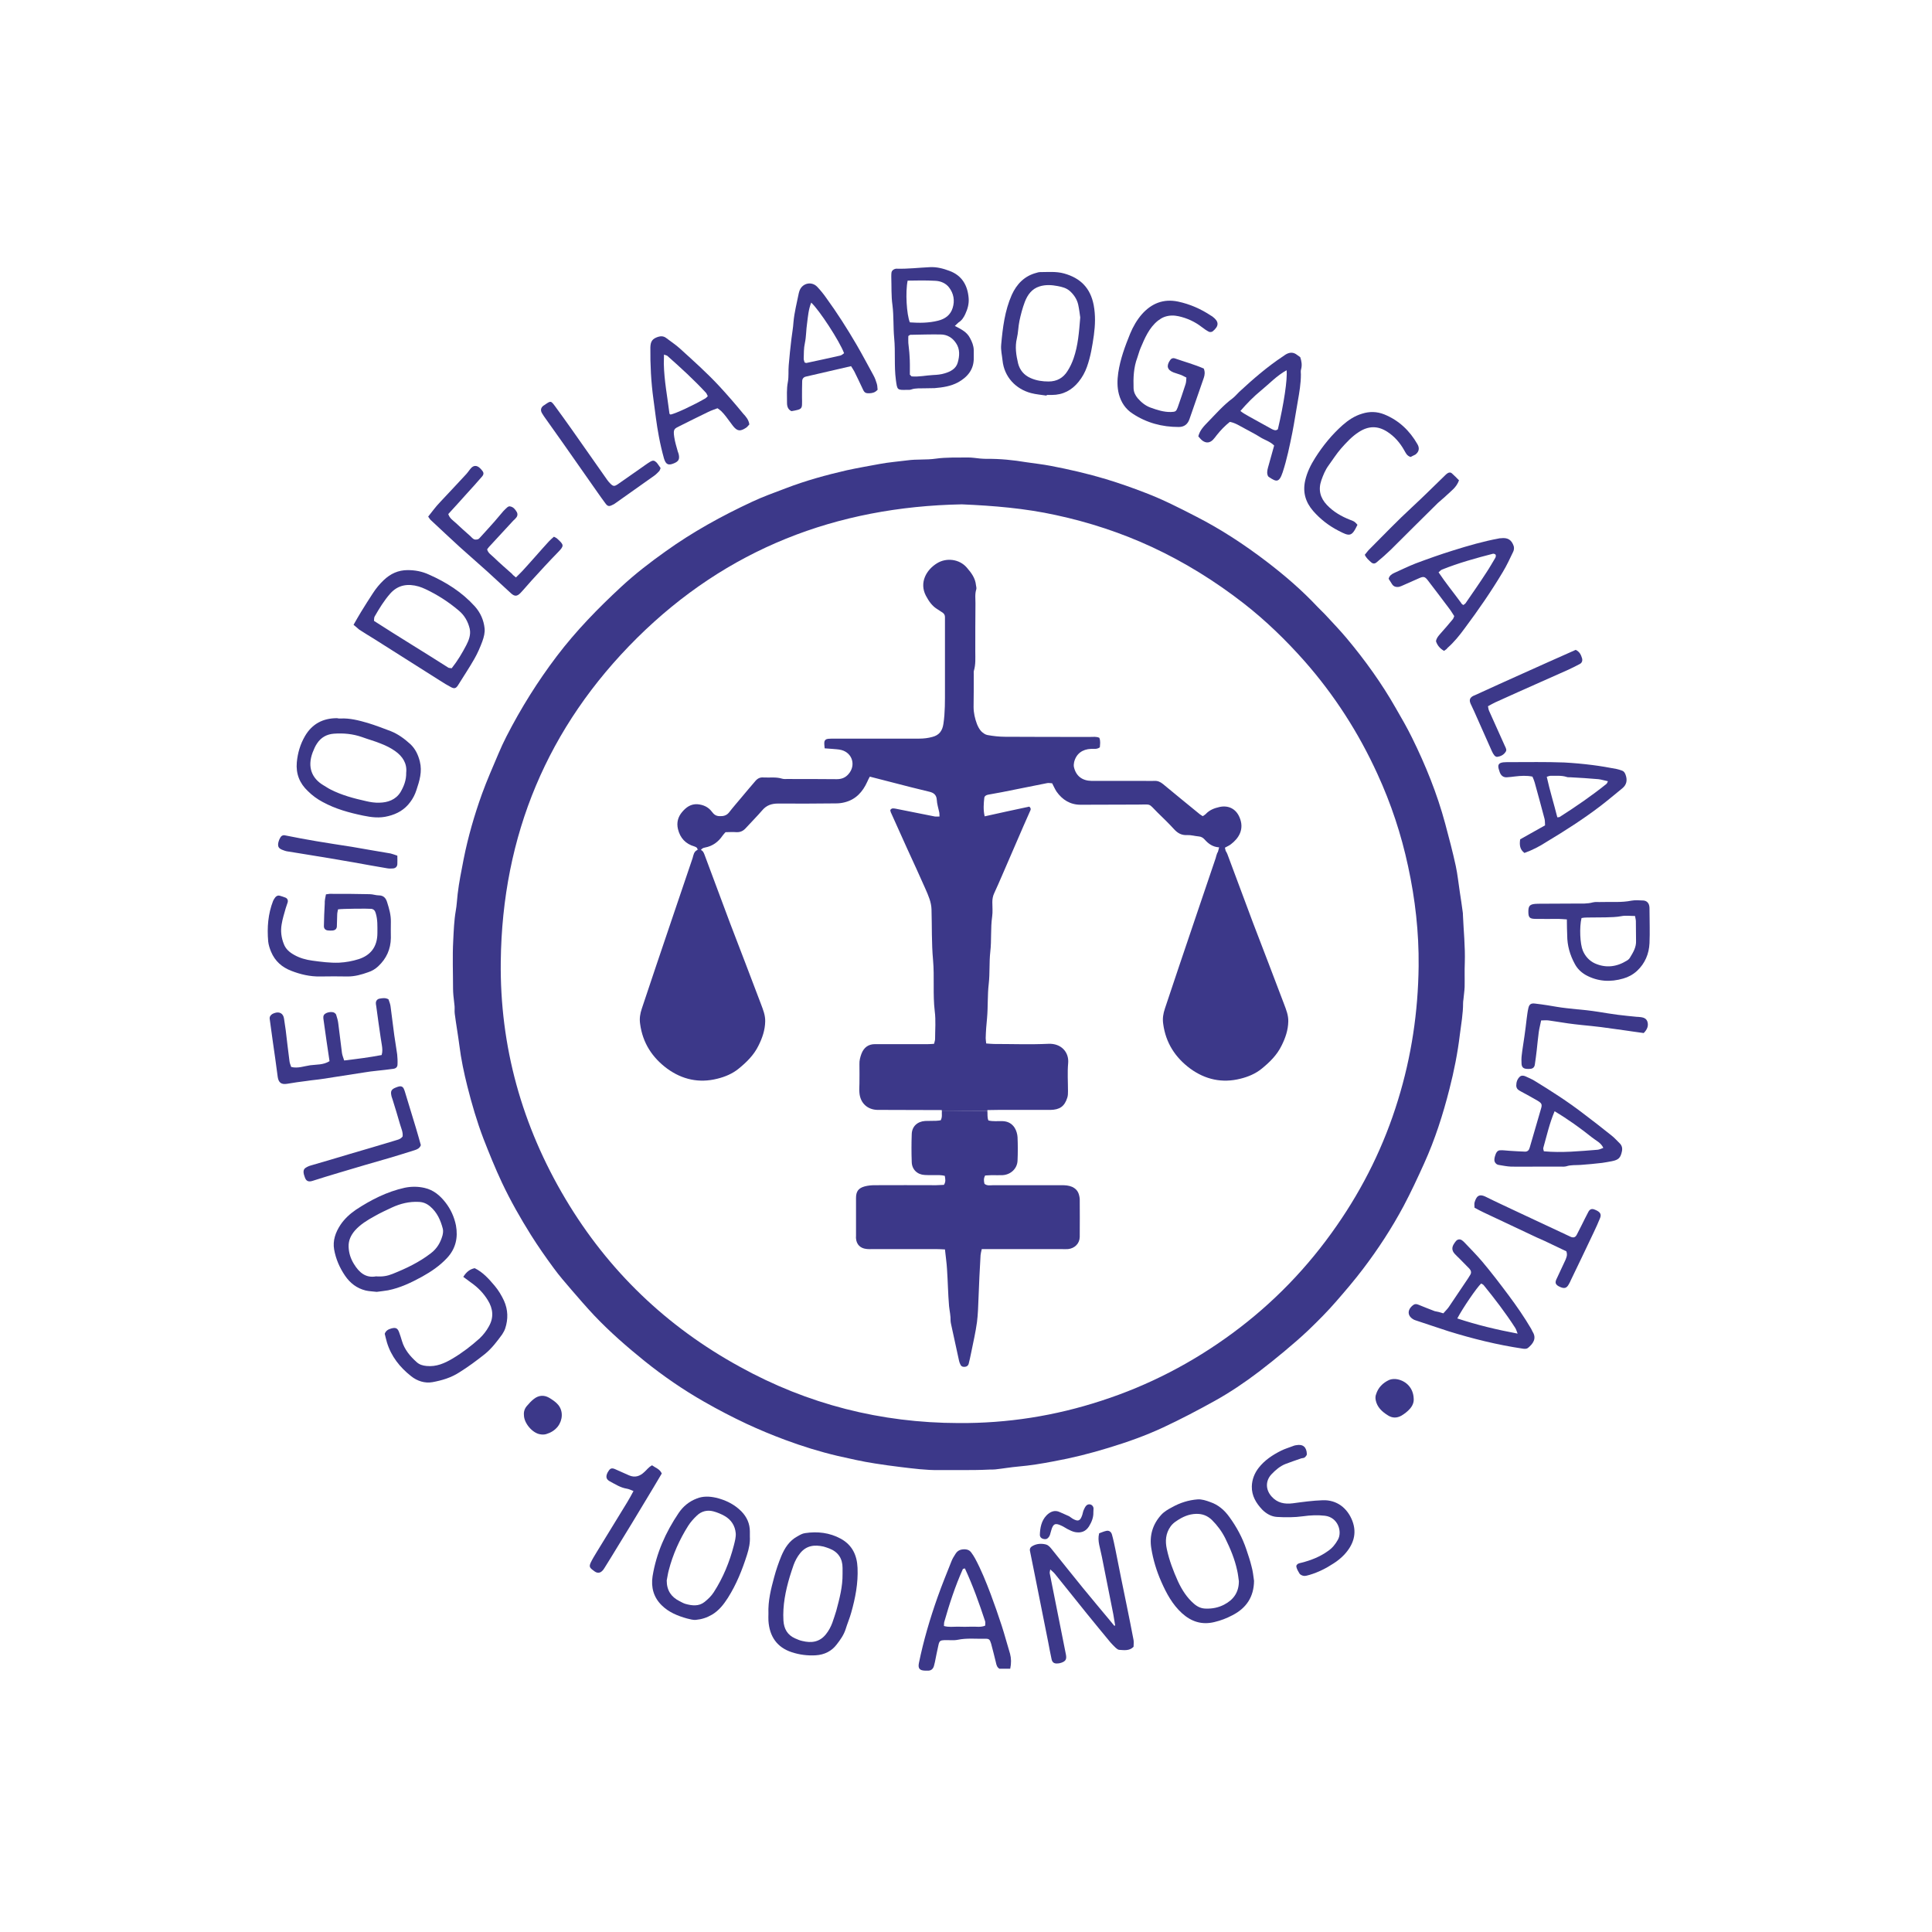 <?xml version="1.0" encoding="utf-8"?>
<!-- Generator: Adobe Illustrator 28.3.0, SVG Export Plug-In . SVG Version: 6.00 Build 0)  -->
<svg version="1.1" id="Capa_1" xmlns="http://www.w3.org/2000/svg" xmlns:xlink="http://www.w3.org/1999/xlink" x="0px" y="0px"
	 viewBox="0 0 1133.9 1133.9" style="enable-background:new 0 0 1133.9 1133.9;" xml:space="preserve">
<style type="text/css">
	.st0{fill:#3C3889;}
</style>
<path class="st0" d="M563,862.8c-4,0-7.9,0-11.9,0c-7.6,0.1-15.1-0.9-22.6-1.8c-5-0.6-10.1-1.3-15.1-2.1c-7.3-1.1-14.5-2.8-21.7-4.4
	c-10.6-2.5-20.9-5.7-31.1-9.5c-7.5-2.8-15-5.9-22.3-9.3c-8.5-4-16.8-8.3-25-13c-12.3-7-23.9-15-35-23.9
	c-10.4-8.4-20.4-17.1-29.6-26.8c-4.6-4.9-9-10-13.4-15.1c-3.5-4.1-7.1-8.2-10.3-12.6c-4.7-6.4-9.2-12.8-13.4-19.5
	c-6.2-9.9-12-20.1-17-30.7c-4-8.5-7.5-17.2-10.9-25.9c-3.8-10-6.8-20.3-9.4-30.6c-2-8-3.7-16-4.7-24.1c-0.8-6.2-1.9-12.3-2.7-18.5
	c-0.2-1.5,0-3-0.1-4.4c-0.2-2.1-0.5-4.2-0.7-6.4c-0.1-1.3-0.2-2.6-0.2-3.9c0-9.4-0.4-18.8,0.1-28.2c0.3-5.9,0.5-11.8,1.5-17.6
	c0.6-3.2,0.7-6.5,1.1-9.8c0.8-6.9,2.2-13.6,3.5-20.4c2.6-13.1,6.3-25.9,10.8-38.4c2.9-8,6.4-15.9,9.7-23.7c1.4-3.3,2.9-6.6,4.6-9.9
	c8.5-16.6,18.3-32.3,29.6-47.2c11.3-14.9,24.3-28.2,37.9-40.8c8.1-7.5,16.8-14.2,25.8-20.6c16-11.5,33.1-20.9,50.9-29.2
	c6.4-3,13.1-5.4,19.7-7.9c11.7-4.5,23.7-7.8,35.9-10.6c6.4-1.4,12.9-2.5,19.3-3.7c5.3-1,10.7-1.4,16.1-2.1c5.6-0.8,11.2-0.2,16.7-1
	c6.4-0.9,12.8-0.6,19.2-0.7c2.3,0,4.6,0.4,6.8,0.6c1.3,0.1,2.6,0.2,3.9,0.2c7.9-0.1,15.7,0.7,23.5,2c4.7,0.7,9.4,1.2,14.1,2.1
	c11,2.1,21.8,4.6,32.5,7.8c7.9,2.4,15.6,5.1,23.3,8.1c10.2,3.9,19.8,8.8,29.5,13.8c14.7,7.5,28.4,16.5,41.5,26.5
	c10.6,8.1,20.7,16.8,29.8,26.5c1.8,1.9,3.8,3.7,5.5,5.6c3.9,4.2,7.9,8.4,11.6,12.8c10.8,12.9,20.6,26.5,28.9,41.1
	c3.3,5.7,6.6,11.4,9.5,17.3c8,16.2,14.8,33,19.5,50.5c2.2,8.2,4.4,16.5,6.2,24.8c1.1,5.1,1.6,10.4,2.4,15.5
	c0.6,3.9,1.2,7.8,1.7,11.7c0.1,0.5,0.1,1,0.1,1.5c0.4,9.4,1.4,18.7,1.1,28.1c-0.2,4.8,0,9.6-0.1,14.3c-0.1,2.4-0.5,4.9-0.7,7.3
	c-0.1,0.7-0.2,1.3-0.2,2c0,6.3-1.1,12.4-1.9,18.6c-1.3,10.8-3.4,21.4-6.1,31.9c-3.8,15-8.5,29.7-14.9,43.8
	c-3.8,8.4-7.7,16.8-12,24.9c-6.9,12.9-14.9,25.2-23.8,36.9c-5,6.6-10.3,12.8-15.7,19c-5.1,5.9-10.5,11.3-16.1,16.7
	c-4.6,4.4-9.5,8.6-14.4,12.7c-4.9,4.1-9.9,8.1-15,12c-8.3,6.3-16.9,12.1-25.9,17.1c-9.9,5.5-20,10.8-30.3,15.6
	c-10.3,4.8-21,8.6-31.9,11.9c-10.7,3.3-21.5,6-32.5,8c-6.8,1.3-13.5,2.4-20.4,3c-4.6,0.4-9.1,1.2-13.7,1.7c-1.1,0.1-2.3,0.1-3.5,0.1
	C575.2,862.8,569.1,862.8,563,862.8C563,862.8,563,862.8,563,862.8z M562.6,835.2c28.7,0.2,56.6-4.2,83.8-13.1
	c27.8-9,53.4-22.3,76.9-39.6c23.9-17.6,44.3-38.7,61.2-63.1c15.8-22.7,27.9-47.3,36-73.8c7.9-25.6,11.8-51.8,12.1-78.6
	c0.2-19.8-2-39.3-6.2-58.6c-4-18.7-10-36.8-18-54.2c-11-24.1-25.2-46.2-42.7-66.1c-10.9-12.3-22.7-23.8-35.8-34
	c-16.7-13-34.6-24.1-53.7-33c-18.1-8.4-37-14.6-56.5-18.8c-18.2-4-36.6-5.5-55.2-6.3c-73.7,1.4-137.9,26.2-190.6,78.4
	c-52.6,52.2-79.1,115.9-80,189.8c-0.6,49.9,12.4,96.5,38,139.5c25.1,42.1,59.3,74.9,102.2,98.4C474,824.2,517,835.1,562.6,835.2z"/>
<path class="st0" d="M654.5,954c-0.4-2.2-0.7-4.4-1.1-6.6c-2.2-11.2-4.5-22.5-6.7-33.7c-0.5-2.4-1.1-4.8-1.6-7.2
	c-0.4-2.1-0.6-4.2,0-6.6c1.4-0.5,2.7-1.1,4.1-1.4c1.6-0.4,2.9,0.4,3.4,2.1c0.8,2.8,1.4,5.7,2,8.6c2.2,11.1,4.4,22.2,6.7,33.2
	c1.4,6.7,2.7,13.5,4,20.2c0.2,1.3,0,2.6,0,3.9c-2.4,2.5-5.5,2-8.4,1.8c-0.7,0-1.5-0.7-2.1-1.2c-1.1-1-2.1-2.1-3.1-3.2
	c-4.6-5.6-9.2-11.1-13.7-16.7c-6.3-7.8-12.5-15.6-18.8-23.4c-0.7-0.9-1.6-1.6-2.8-2.7c-0.2,1.2-0.4,1.8-0.3,2.3
	c3.2,15.9,6.3,31.8,9.5,47.7c0.5,2.7-0.1,3.9-2.8,4.8c-0.8,0.3-1.6,0.4-2.4,0.4c-1.8,0.1-2.8-0.7-3.2-2.4c-0.7-3.4-1.4-6.7-2-10.1
	c-2.6-12.9-5.1-25.7-7.7-38.6c-1-5-2-10-3-14.9c-0.3-1.3,0.3-2.3,1.4-2.9c2.6-1.5,5.4-1.6,8.1-0.9c1.1,0.3,2.2,1.4,3,2.4
	c6.2,7.7,12.3,15.4,18.5,23c5.2,6.4,10.5,12.6,15.7,18.9c0.9,1.1,1.8,2.2,2.7,3.3C654.1,954.2,654.3,954.1,654.5,954z"/>
<path class="st0" d="M560.4,191.3c3.9,2,7.1,3.6,8.9,7.1c1.2,2.2,2.1,4.4,2.2,7c0,1.5,0,3,0,4.4c0.2,6.9-3.5,11.4-9.2,14.6
	c-4.3,2.3-9,3-13.8,3.4c-2,0.1-4,0-5.9,0.1c-2.6,0.1-5.3-0.2-7.8,0.7c-0.8,0.3-1.6,0.2-2.5,0.2c-5.9,0.2-5.7,0-6.5-5.8
	c-1.1-8.2-0.2-16.5-1-24.6c-0.6-6.4-0.2-12.9-1-19.2c-0.8-5.6-0.5-11.2-0.7-16.7c0-0.8,0-1.7,0.1-2.5c0.2-1.1,0.9-1.7,1.9-2.1
	c0.3-0.1,0.6-0.2,1-0.2c6.6,0.2,13.1-0.6,19.7-0.9c4-0.2,7.8,0.8,11.5,2.2c7.3,2.7,10.6,8.5,11.2,15.9c0.3,3.4-0.6,6.5-2,9.5
	c-0.9,1.9-2,3.7-4,4.9C561.9,189.8,561.4,190.4,560.4,191.3z M534,219.9c0.3,0.3,0.6,0.6,1,1c4.3,0.4,8.5-0.6,12.7-0.8
	c2.3-0.1,4.6-0.3,6.8-1c3.4-1,6.6-2.7,7.6-6.3c1.1-3.8,1.4-7.9-1-11.4c-2.1-3.2-5.2-5.1-9.1-5.1c-5.9-0.1-11.8,0.1-17.7,0.2
	c-0.3,0-0.5,0.3-1.2,0.7c0,1.2-0.1,2.7,0,4.1c0.2,2.4,0.6,4.9,0.7,7.3C534.1,212.3,534,216.1,534,219.9z M532.7,164.7
	c-1.4,6.7-0.6,19.9,1.3,24.5c5.5,0.4,11.1,0.4,16.6-1c4-1,7.2-3.2,8.5-7.4c1.4-4.4,0.6-8.6-2.1-12.1c-1.9-2.5-5-3.8-8.2-3.9
	C543.4,164.5,538.2,164.6,532.7,164.7z"/>
<path class="st0" d="M207.5,366.7c1.6-2.8,2.9-5.1,4.3-7.4c2.3-3.8,4.7-7.5,7.1-11.2c1.8-2.8,3.9-5.3,6.3-7.6
	c4-3.8,8.5-5.9,14.1-5.9c4.4,0,8.5,0.8,12.4,2.6c10.2,4.5,19.4,10.3,27,18.7c3.3,3.7,5.2,8.1,5.7,12.8c0.3,2.5-0.4,5.2-1.3,7.7
	c-1.3,3.5-2.8,7-4.7,10.3c-3,5.3-6.4,10.3-9.6,15.5c-1.2,1.9-2.2,2.1-4.1,1.1c-2.2-1.2-4.3-2.4-6.4-3.8
	c-12.9-8.2-25.8-16.3-38.7-24.5c-2.9-1.8-5.9-3.6-8.8-5.5C209.7,368.6,208.8,367.7,207.5,366.7z M265.1,392.2
	c3.5-4.4,6.2-9,8.6-13.6c1.5-2.9,2.7-6.1,2-9.5c-1-4.3-3.1-8-6.5-10.8c-5.9-5-12.4-9.2-19.4-12.5c-1.3-0.6-2.7-1.2-4.1-1.6
	c-6.3-1.8-12.1-1-16.7,4.2c-3.6,4.1-6.4,8.7-9.1,13.4c-0.4,0.6-0.3,1.6-0.4,2.6c14.4,9.3,29,18.1,43.4,27.3
	C263.3,392.1,264,392,265.1,392.2z"/>
<path class="st0" d="M736,927.8c-0.1,9.4-4.5,16-12.7,20.2c-3.4,1.8-6.8,3.1-10.6,4c-7.4,1.8-13.6-0.3-19-5.2
	c-5.6-5.1-9.1-11.6-12.1-18.4c-2.8-6.3-4.8-12.9-5.9-19.7c-1.2-7.4,0.8-14.1,5.8-19.6c1.7-1.9,4.1-3.3,6.4-4.5
	c4.6-2.6,9.7-4.2,14.9-4.6c2.5-0.2,5.2,0.7,7.6,1.6c4.7,1.6,8.3,4.8,11.1,8.7c4.3,5.9,7.7,12.2,10,19.1c1.1,3.3,2.2,6.5,3,9.8
	C735.3,922,735.6,924.9,736,927.8z M727.1,928c-0.3-2.1-0.5-4.2-1-6.3c-1.4-6.6-4-12.8-7-18.9c-2-4-4.6-7.5-7.8-10.7
	c-2.7-2.6-5.7-3.7-9.3-3.6c-4.3,0.1-8,1.8-11.4,4.1c-1.4,0.9-2.6,1.9-3.6,3.3c-2.9,4.1-3.2,8.6-2.2,13.2c1.4,6.6,3.8,12.9,6.6,19.1
	c2.3,4.9,5.2,9.5,9.4,13.1c2.1,1.8,4.3,2.8,7.1,2.8c3.7,0.1,7.2-0.6,10.5-2.3C724,938.9,727.1,934.5,727.1,928z"/>
<path class="st0" d="M221.1,758.2c-2.3-0.3-4.4-0.3-6.5-0.8c-5.2-1.3-9.1-4.3-12.1-8.7c-3.2-4.7-5.4-9.8-6.4-15.4
	c-0.9-5.2,0.8-10,3.7-14.4c2.4-3.6,5.6-6.5,9.1-8.9c8.8-5.8,18.2-10.6,28.6-12.9c3.9-0.8,7.8-0.8,11.7,0.1c5.3,1.2,9.1,4.5,12.3,8.6
	c3.1,4,5.1,8.5,6.1,13.4c1.3,7.1-0.1,13.7-5.3,19.2c-4.2,4.5-9.2,7.9-14.6,10.9c-6.4,3.5-12.9,6.6-20,8
	C225.5,757.7,223.2,757.9,221.1,758.2z M220.7,749.1c3.6,0.3,6.6-0.2,9.6-1.4c8-3.2,15.6-6.8,22.5-12.1c3.7-2.8,5.7-6.3,6.9-10.5
	c0.3-1.2,0.5-2.7,0.2-3.9c-1.3-5-3.3-9.6-7.4-13.1c-2-1.7-4.1-2.6-6.7-2.7c-5.6-0.3-10.8,1-15.8,3.3c-3.4,1.6-6.9,3.2-10.2,5.1
	c-4.2,2.3-8.3,4.8-11.5,8.4c-2.3,2.7-3.8,5.7-3.7,9.4c0.1,3.8,1.2,7.1,3.1,10.2C210.8,746.9,214.7,750.2,220.7,749.1z"/>
<path class="st0" d="M199.8,421.7c5.5-0.3,10.8,1.1,16,2.6c4.6,1.4,9,3.1,13.5,4.8c4.3,1.7,8.1,4.5,11.5,7.6
	c2.9,2.7,4.6,6.2,5.6,10.2c1.5,6-0.2,11.4-2,16.8c-0.8,2.5-2,4.9-3.6,7c-3.2,4.4-7.6,7-13,8.3c-5,1.3-9.8,0.7-14.6-0.3
	c-8.2-1.7-16.3-3.9-23.8-8c-3.2-1.7-6.1-3.8-8.7-6.4c-4.9-4.6-7.1-10.2-6.5-16.9c0.5-5.4,2-10.6,4.8-15.4
	c4.2-7.2,10.6-10.5,18.8-10.5C198.4,421.7,199.1,421.7,199.8,421.7z M238.4,453.5c0.6-5.4-2.1-9.6-6.5-12.7
	c-2.5-1.8-5.4-3.2-8.2-4.3c-3.6-1.5-7.4-2.5-11.2-3.9c-5.4-1.9-10.9-2.4-16.5-2c-4.2,0.3-7.6,2.2-9.9,5.7c-1.1,1.6-1.9,3.5-2.6,5.3
	c-3.3,8.8-0.3,15.3,6.2,19.2c1.4,0.8,2.8,1.8,4.2,2.5c6.6,3.4,13.8,5.3,21,6.9c2.5,0.6,5.2,1,7.8,0.9c4.9-0.1,9.5-1.7,12.3-6.1
	C237,461.6,238.5,457.9,238.4,453.5z"/>
<path class="st0" d="M614.3,232.2c-3.1-0.5-6.2-0.7-9.2-1.5c-9-2.4-15.7-9.5-16.7-19.1c-0.3-3.1-1.1-6.1-0.8-9.3
	c0.9-10,2.1-19.9,6.2-29.2c2.9-6.4,7.5-11.2,14.6-13c0.6-0.2,1.3-0.4,1.9-0.4c4.7,0,9.5-0.5,14.2,0.8c9.7,2.7,15.5,8.6,17.4,18.6
	c1.1,5.9,0.9,11.7,0.1,17.6c-0.9,6.3-1.9,12.6-4.1,18.7c-1.1,3.1-2.7,6-4.8,8.6c-4,5-9.2,7.8-15.8,7.8c-1,0-2,0-3,0
	C614.3,231.9,614.3,232.1,614.3,232.2z M634,186.3c-0.3-2-0.6-4.8-1.2-7.5c-0.7-3.1-2.4-5.7-4.8-7.9c-2.1-1.9-4.6-2.5-7.2-3
	c-3.6-0.7-7.2-0.9-10.7,0.2c-4.5,1.4-7,4.9-8.6,9c-1.4,3.7-2.4,7.5-3.2,11.3c-0.7,3.4-0.7,6.9-1.5,10.2c-1.2,5-0.4,9.9,0.7,14.6
	c1,4,3.5,7,7.4,8.7c3.4,1.5,6.9,2,10.5,2c4.9,0,8.6-2.1,11.1-6.1c1.5-2.3,2.7-4.9,3.6-7.5C632.7,202.8,633.3,195,634,186.3z"/>
<path class="st0" d="M696.3,221.6c-1.3-0.6-2.2-1.2-3.3-1.6c-1.4-0.5-2.8-0.9-4.2-1.4c-3.8-1.5-4.4-3.9-2-7.3c0.6-0.9,1.5-1.3,2.6-1
	c5.7,2,11.6,3.6,17.1,6c0.8,2,0.6,3.7,0,5.5c-2.8,8.1-5.6,16.2-8.4,24.2c-1,2.9-3,4.6-6.3,4.6c-9.8,0-18.8-2.4-27-7.8
	c-4.2-2.7-6.8-6.6-8.1-11.4c-1.1-4.2-1-8.3-0.4-12.6c1.2-8.1,4-15.6,7-23c1.7-4.1,4-8.1,6.9-11.4c5.6-6.3,12.6-9.2,21.2-7.4
	c7,1.5,13.4,4.3,19.4,8.3c0.3,0.2,0.6,0.3,0.8,0.5c3.9,2.9,4,5.5,0.1,8.7c-0.5,0.4-1.7,0.5-2.2,0.2c-1.4-0.7-2.8-1.7-4.1-2.7
	c-4.1-3.2-8.7-5.3-13.7-6.4c-2.7-0.6-5.5-0.6-8.3,0.4c-1.4,0.5-2.6,1.3-3.8,2.2c-5.2,4.2-7.7,10.2-10.2,16.1
	c-0.8,1.8-1.2,3.7-1.9,5.6c-2.2,5.8-2.4,11.9-2.2,18c0.1,2.3,1,4.1,2.4,5.8c2.1,2.4,4.5,4.4,7.5,5.5c3.9,1.4,7.8,2.7,12,2.6
	c2.7-0.1,3.1-0.3,4-2.7c1.6-4.5,3.1-9,4.6-13.6C696.2,224.3,696.2,223,696.3,221.6z"/>
<path class="st0" d="M451,947.1c-0.3-7.6,1.5-14.6,3.4-21.6c1.1-4.1,2.5-8.2,4.1-12.1c2-4.8,4.7-9.1,9.5-11.7
	c1.4-0.8,2.9-1.7,4.5-1.9c7.3-1.1,14.4-0.3,21,3.3c6.7,3.7,9.5,9.7,9.8,17.1c0.4,9-1.3,17.7-3.7,26.2c-0.9,3.3-2.3,6.5-3.3,9.8
	c-1.1,3.4-3.1,6.2-5.2,8.9c-3,4-7.3,6.1-12.3,6.4c-4.8,0.3-9.5-0.3-14.1-1.8c-8.6-2.8-13.1-9.2-13.7-18.5
	C450.9,949.8,451,948.3,451,947.1z M494.5,923.7c0-1.2,0-2.3,0-3.5c0-5.5-2.6-9.4-7.8-11.4c-1.1-0.4-2.2-0.8-3.3-1.1
	c-5.3-1.2-10.1-0.7-13.8,3.9c-1.7,2.1-2.9,4.4-3.8,6.8c-0.8,2.3-1.6,4.7-2.3,7c-2.5,8.4-4.2,16.9-3.7,25.7c0.3,4.8,2.3,8.5,6.9,10.5
	c1.4,0.6,2.7,1.2,4.2,1.5c5.3,1.3,10.1,0.7,13.8-3.9c1.7-2.1,2.9-4.4,3.8-6.8c0.8-2.3,1.6-4.7,2.3-7
	C492.7,938.3,494.6,931.2,494.5,923.7z"/>
<path class="st0" d="M440.1,901.9c0.2,3.4-0.5,7-1.7,10.7c-2.8,8.8-6.2,17.3-11.2,25.2c-2.5,3.9-5.3,7.5-9.4,9.9
	c-2.9,1.7-6,2.7-9.3,3c-1.7,0.2-3.6-0.4-5.3-0.8c-5.4-1.5-10.6-3.6-14.7-7.6c-4.9-4.7-6.5-10.7-5.5-17.2
	c2.2-13.5,7.6-25.7,15.3-37.1c2.7-4,6.2-6.8,10.6-8.5c3.7-1.5,7.6-1.3,11.2-0.5c5.6,1.3,10.8,3.8,15,8c3.3,3.4,5,7.3,5,11.9
	C440.1,899.7,440.1,900.6,440.1,901.9z M391.3,927.6c0,6,2.8,9.7,7.3,12c1.2,0.6,2.3,1.3,3.6,1.7c3.9,1.1,7.9,1.6,11.3-1.1
	c2-1.6,4-3.5,5.4-5.7c5.5-8.5,9.3-17.8,11.8-27.5c0.6-2.4,1.3-4.9,1.1-7.2c-0.4-4.3-2.6-7.8-6.4-10c-2.1-1.2-4.5-2.2-6.8-2.8
	c-3.5-0.9-6.9-0.1-9.6,2.5c-1.9,1.8-3.7,3.8-5.1,6c-5.1,8.1-9,16.8-11.4,26.1C392,923.4,391.7,925.6,391.3,927.6z"/>
<path class="st0" d="M191.3,524.9c1.1-0.1,2.1-0.4,3-0.3c7.6,0,15.2,0,22.7,0.2c1.8,0,3.6,0.7,5.3,0.7c2.9,0,4.2,1.7,4.9,4
	c1.2,3.8,2.3,7.5,2.2,11.6c-0.1,3.1,0,6.3,0,9.4c-0.1,6.6-2.6,12.1-7.4,16.6c-1.7,1.6-3.7,2.8-5.9,3.5c-3.9,1.4-7.8,2.5-12,2.5
	c-5.4-0.1-10.9-0.1-16.3,0c-5.8,0.1-11.4-1.2-16.8-3.3c-5.5-2.1-9.6-5.7-11.9-11.2c-0.8-1.9-1.5-4.1-1.7-6.1
	c-0.7-8.1-0.1-16.1,2.9-23.8c0.3-0.7,0.8-1.4,1.3-2.1c0.7-0.8,1.6-1.2,2.6-0.9c1.1,0.3,2.2,0.7,3.3,1.1c1.2,0.5,1.7,1.6,1.3,2.9
	c-0.3,1.1-0.8,2.2-1.1,3.3c-0.9,3.2-1.9,6.3-2.4,9.5c-0.7,3.9-0.2,7.9,1.3,11.6c1.1,2.9,3.3,4.8,6,6.3c3.3,1.9,7,2.9,10.7,3.4
	c5.2,0.7,10.4,1.4,15.7,1.2c4-0.2,7.8-0.9,11.6-2.1c6.7-2.2,10.9-7,10.9-15.3c0-3.9,0.2-7.9-1-11.7c-0.4-1.4-1.1-2.3-2.6-2.5
	c-1.8-0.2-16.9-0.1-19.5,0.3c-0.2,1-0.5,2.1-0.5,3.2c-0.1,2.3-0.1,4.6-0.2,6.9c-0.1,1.3-0.9,2.1-2.2,2.3c-1,0.1-2,0.1-2.9,0
	c-1.5-0.1-2.5-1-2.5-2.5c0.1-4.4,0.2-8.9,0.5-13.3C190.5,528.6,190.9,526.9,191.3,524.9z"/>
<path class="st0" d="M901.2,684.7c-4.8,0-9.5,0.1-14.3,0c-2.4-0.1-4.9-0.6-7.3-1c-0.6-0.1-1.3-0.4-1.7-0.9c-1.2-1.2-0.9-2.8-0.5-4.2
	c0.5-1.6,1.1-3.4,3-3.5c1.8-0.1,3.6,0.2,5.4,0.3c3.1,0.2,6.2,0.4,9.3,0.5c1.5,0,2.3-0.9,2.7-2.4c2.2-7.6,4.4-15.1,6.6-22.7
	c0.8-2.6,0.5-3.3-2-4.8c-3.2-1.9-6.6-3.7-9.9-5.5c-1.4-0.7-2.5-1.5-2.6-3.3c0-2.1,0.6-3.9,2.1-5.3c0.9-0.8,2.2-0.7,3.3-0.2
	c1.8,0.8,3.6,1.6,5.3,2.6c9.8,6,19.5,12.2,28.6,19.2c5.6,4.2,11.2,8.6,16.7,13c1.7,1.3,3.1,3,4.6,4.4c1.5,1.4,1.8,3.1,1.4,4.9
	c-0.8,3.7-1.9,4.9-5.8,5.7c-1.9,0.4-3.9,0.7-5.8,1c-4.2,0.5-8.5,0.9-12.7,1.2c-2.8,0.2-5.6-0.1-8.3,0.8c-1.1,0.3-2.3,0.2-3.4,0.2
	C911.1,684.7,906.2,684.7,901.2,684.7C901.2,684.7,901.2,684.7,901.2,684.7z M941,673.7c-1.4-3.1-4.4-4.3-6.6-6.1
	c-6.9-5.5-14.1-10.7-22-15.4c-3,7.1-4.6,14.3-6.6,21.4c-0.2,0.6,0.1,1.2,0.3,2.1c10.6,1,21.1-0.1,31.5-0.9
	C938.8,674.7,939.8,674.1,941,673.7z"/>
<path class="st0" d="M721.8,247.6c-2.9,2.3-5.4,4.9-7.7,7.8c-0.7,0.9-1.4,1.9-2.2,2.7c-1.9,1.9-4,2.1-6.2,0.5
	c-0.9-0.7-1.6-1.6-2.4-2.5c0.9-3.7,3.4-6.1,5.8-8.6c4.6-4.7,8.9-9.7,14.3-13.7c1.4-1.1,2.6-2.5,3.9-3.8c8.1-7.5,16.4-14.7,25.6-20.8
	c0.6-0.4,1.1-0.8,1.6-1.1c2.3-1.4,4.6-1.6,6.9,0.3c0.5,0.4,1.1,0.8,1.7,1.2c0.8,2.3,1.2,4.7,0.5,7.2c-0.3,0.9-0.1,2-0.1,3
	c0,5.3-0.9,10.5-1.8,15.6c-1.1,6.1-2,12.3-3.2,18.4c-1.6,7.9-3.2,15.8-5.7,23.4c-2.1,6.3-3.8,5.6-8,2.8c-0.1-0.1-0.3-0.2-0.5-0.4
	c-0.9-1.6-0.6-3.4-0.1-5.2c1.2-4.3,2.4-8.5,3.6-12.9c-2.4-2.5-5.8-3.3-8.5-5.1c-2.8-1.8-5.8-3.2-8.6-4.8
	C727.8,250.1,725.1,248.2,721.8,247.6z M728,241.2c0.8,0.6,1.4,1.1,2.1,1.5c2,1.2,4,2.3,6,3.4c3.4,1.9,6.9,3.8,10.3,5.7
	c1.2,0.6,2.4,1.2,3.6,0.1c3.5-14.9,5.7-29.4,5.1-34.6c-5.8,3.2-10.1,7.9-15,11.9C735.7,232.8,731.8,236.8,728,241.2z"/>
<path class="st0" d="M847.5,382c-2.4-1.4-3.9-3.2-4.7-5.6c0.2-1.8,1.3-3,2.4-4.3c2.5-2.8,5-5.7,7.4-8.6c0.4-0.5,0.6-1.1,0.9-1.9
	c-1-1.5-1.9-3.1-3-4.5c-4-5.4-8.1-10.7-12.2-16.1c-0.1-0.1-0.2-0.3-0.3-0.4c-1.7-2.2-2.5-2.4-5-1.3c-3.2,1.4-6.3,2.8-9.5,4.2
	c-0.7,0.3-1.5,0.7-2.3,0.9c-1.7,0.3-3.3,0-4.3-1.7c-0.6-1-1.2-1.9-1.9-3c0.4-1.8,1.7-2.7,3.2-3.4c4.2-1.9,8.3-3.9,12.6-5.6
	c7.2-2.7,14.5-5.3,21.9-7.6c8.9-2.8,17.9-5.4,27.1-7.1c0.3-0.1,0.6-0.1,1-0.1c4-0.5,6.3,0.8,7.6,4.6c0.3,1,0.2,2.3-0.3,3.3
	c-1.9,4-3.8,8.1-6.1,11.9c-6.8,11.4-14.4,22.4-22.4,33.1c-3,4.1-6.2,8.1-10.1,11.5C849.2,380.9,848.4,381.4,847.5,382z M858.8,355.1
	c0.5-0.4,1-0.6,1.3-1c4.2-6.1,8.4-12.1,12.4-18.3c1.8-2.7,3.4-5.6,5.1-8.4c0.3-0.5,0.4-1.4,0.2-1.8c-0.2-0.4-1.1-0.7-1.6-0.6
	c-10.1,2.6-20.2,5.4-29.9,9.3c-0.7,0.3-1.2,0.9-2,1.6c4.2,6.3,8.9,12,13.2,17.9C857.7,354.4,858.3,354.7,858.8,355.1z"/>
<path class="st0" d="M439.8,249.1c-0.6,0.6-1.2,1.5-2,2c-3.4,2.2-5.1,2-7.6-1.1c-1.4-1.8-2.7-3.7-4.1-5.5c-0.9-1.2-1.9-2.3-2.9-3.3
	c-0.6-0.6-1.3-1-2.1-1.6c-1.8,0.7-3.7,1.3-5.5,2.2c-5.6,2.7-11.2,5.5-16.8,8.3c-3,1.5-3.8,1.7-3.1,6.3c0.4,2.9,1.3,5.7,2.1,8.6
	c0.2,0.6,0.5,1.2,0.6,1.9c0.5,2.7-0.2,3.9-2.8,5c-3.3,1.4-4.8,0.8-5.9-2.8c-1.2-4.3-2.2-8.6-3-12.9c-1.4-7.2-2.2-14.6-3.2-21.9
	c-1.4-10.1-1.9-20.3-1.8-30.4c0.1-3.6,1.2-5.1,4.5-6.2c1.6-0.5,3.2-0.5,4.7,0.6c2.7,2.1,5.7,4,8.2,6.3c7.9,7.2,15.9,14.3,23.2,22.2
	c4.8,5.2,9.4,10.5,13.9,16C437.7,244.4,439.4,246.3,439.8,249.1z M389.7,208.1c0,2.2-0.1,3.8-0.1,5.4c0.2,9.8,2.1,19.5,3.3,29.2
	c0,0.1,0.1,0.3,0.3,0.4c0.1,0.1,0.3,0.1,0.4,0.2c3.2-0.7,12.9-5.2,20.4-9.5c0.5-0.3,0.9-0.8,1.4-1.3c-0.4-0.7-0.6-1.4-1-1.9
	c-7.1-7.7-14.9-14.8-22.8-21.8C391.4,208.6,390.9,208.6,389.7,208.1z"/>
<path class="st0" d="M847.1,770.8c1.1-1.3,2.3-2.4,3.2-3.7c3.8-5.6,7.5-11.2,11.3-16.8c0.5-0.7,0.8-1.4,1.3-2.1
	c0.8-1.3,0.5-2.5-0.5-3.6c-2-2-3.9-4-5.9-6c-0.9-0.9-1.9-1.8-2.8-2.8c-1.5-1.7-1.7-3.5-0.6-5.4c0.4-0.7,0.9-1.4,1.4-2
	c0.9-1.1,2.4-1.3,3.5-0.5c0.5,0.4,1.1,0.8,1.5,1.3c3.5,3.7,7.1,7.3,10.4,11.2c5.4,6.4,10.5,13.1,15.5,19.8
	c4.7,6.3,9.2,12.8,13.2,19.6c0.3,0.6,0.6,1.2,0.9,1.8c2.6,4.1,0,7.2-2.6,9.4c-1,0.8-2.1,0.7-3.3,0.5c-14.8-2.2-29.3-5.8-43.5-10.2
	c-6.3-2-12.5-4.2-18.7-6.2c-0.5-0.2-1-0.3-1.4-0.5c-4.2-2.1-4.3-6-0.4-8.8c0.9-0.6,1.8-0.5,2.8-0.1c3.2,1.3,6.4,2.6,9.6,3.8
	C843.7,769.8,845.3,770.2,847.1,770.8z M890.7,782.7c-0.6-1.5-0.9-2.6-1.5-3.5c-5.6-8.7-11.9-16.9-18.4-24.9c-0.4-0.5-1-0.7-1.5-1
	c-2.6,2.4-10.8,14.4-14,20.5C866.8,777.6,878.4,780.4,890.7,782.7z"/>
<path class="st0" d="M499.5,214.9c-8.9,2.1-17.7,4.1-26.4,6.1c-1.5,0.3-2.3,1.3-2.3,2.8c-0.1,3.1-0.1,6.3-0.1,9.4c0,1.5,0.1,3,0,4.4
	c-0.1,1.8-0.7,2.5-2.7,3c-1.1,0.3-2.2,0.5-3.5,0.7c-2-0.9-2.6-2.8-2.6-4.8c0-4.1-0.3-8.2,0.5-12.3c0.6-3.2,0.2-6.6,0.5-9.8
	c0.4-5.2,1-10.4,1.6-15.6c0.4-3.3,1-6.5,1.2-9.8c0.5-5.7,2-11.3,3.1-16.9c0.1-0.6,0.4-1.3,0.6-1.9c1.8-4.1,7-5.2,10.2-1.9
	c1.9,2,3.7,4.2,5.3,6.5c6.4,8.8,12.2,17.9,17.7,27.3c3.5,6,6.7,12.1,10,18.1c0.9,1.6,1.5,3.3,2,5c0.4,1.2,0.3,2.5,0.5,3.5
	c-1.5,1.7-3,2-4.7,2.1c-2.4,0.1-3.1-0.3-4.1-2.6c-1.6-3.4-3.2-6.8-4.9-10.2C500.9,217,500.2,216.1,499.5,214.9z M476.1,177.6
	c-1.6,4.1-1.9,8.1-2.4,12c-0.6,3.9-0.5,7.9-1.3,11.7c-0.7,3.1-0.6,6.2-0.7,9.3c0,0.7,0.4,1.5,0.5,2.1c0.6,0.2,0.9,0.4,1.2,0.3
	c6.6-1.4,13.1-2.8,19.7-4.3c0.9-0.2,1.6-0.9,2.3-1.4C492.7,200.1,480.8,181.9,476.1,177.6z"/>
<path class="st0" d="M592.9,979.4c-2.4,0-4.3,0-6.3,0c-1.4-0.8-1.8-2.2-2.1-3.7c-0.9-3.7-1.8-7.3-2.8-11c-0.8-2.6-1.2-3-3.8-2.9
	c-5.2,0.1-10.5-0.5-15.8,0.6c-2.5,0.5-5.3,0.1-7.9,0.2c-2.3,0.1-2.9,0.5-3.4,2.8c-0.8,3.4-1.4,6.7-2.1,10.1
	c-0.2,0.8-0.4,1.6-0.6,2.4c-0.6,1.8-1.8,2.7-3.7,2.6c-0.5,0-1,0-1.5,0c-3.2-0.1-4.2-1.3-3.6-4.4c2.7-13.2,6.5-26.1,11-38.8
	c2.5-7.1,5.4-14.1,8.2-21.2c0.6-1.5,1.5-2.9,2.4-4.3c1.3-2,3.2-2.6,5.6-2.5c1.4,0.1,2.6,0.6,3.4,1.7c0.9,1.2,1.7,2.4,2.4,3.7
	c3.6,6.7,6.4,13.7,9.1,20.8c2.3,6.2,4.5,12.4,6.5,18.6c1.8,5.5,3.2,11,4.9,16.5C593.5,973.3,593.6,976.1,592.9,979.4z M566.3,920.5
	c-0.6,0.2-1.1,0.2-1.2,0.4c-4.5,10-7.9,20.5-10.9,31c-0.2,0.7-0.1,1.5-0.2,2.4c2.8,0.8,5.4,0.4,8,0.4c2.8,0.1,5.6,0.1,8.4,0
	c2.6-0.1,5.2,0.5,7.8-0.6c0-0.9,0.2-1.8,0-2.5C574.7,941,571,930.6,566.3,920.5z"/>
<path class="st0" d="M894.7,500.6c-2.7-2-3-4.7-2.5-8c4.7-2.6,9.5-5.3,14.6-8.2c-0.1-1.3,0-2.6-0.3-3.8c-1.9-7.1-3.8-14.3-5.8-21.4
	c-0.3-1.1-0.8-2.2-1.3-3.4c-3.4-0.7-6.8-0.5-10.2-0.1c-1.6,0.2-3.2,0.4-4.9,0.5c-2.1,0.1-3.4-1.1-4.1-3c-0.2-0.6-0.4-1.3-0.6-1.9
	c-0.7-2.5,0.1-3.6,2.8-3.9c1.1-0.1,2.3-0.1,3.5-0.1c10.7,0,21.4-0.2,32.1,0.2c5.5,0.3,11.1,0.8,16.6,1.5c4.7,0.6,9.4,1.4,14.1,2.3
	c1.1,0.2,2.2,0.6,3.3,1c1.2,0.4,1.7,1.4,2.1,2.5c1.1,3.1,0.6,5.8-2,7.9c-4.2,3.4-8.3,6.9-12.6,10.2c-10.2,7.8-21,14.7-32,21.3
	C903.5,496.8,899.2,499,894.7,500.6z M914,479.7c0.9-0.1,1.3-0.1,1.5-0.3c9.4-6,18.6-12.3,27.3-19.3c0.4-0.3,0.6-1,0.9-1.6
	c-2.1-0.4-3.8-1-5.6-1.2c-5.4-0.5-10.8-0.8-16.2-1.1c-0.8-0.1-1.7,0.1-2.4-0.2c-3.1-1-6.2-0.6-9.3-0.7c-0.7,0-1.5,0.3-2.4,0.6
	C909.6,464.1,912,471.7,914,479.7z"/>
<path class="st0" d="M228,586.5c0.4,1.2,1,2.6,1.2,4c0.8,5.7,1.4,11.4,2.2,17.1c0.5,3.7,1.2,7.4,1.7,11.2c0.2,2,0.3,3.9,0.2,5.9
	c0,1.5-0.9,2.4-2.5,2.6c-3.1,0.4-6.2,0.8-9.3,1.1c-2.8,0.3-5.5,0.6-8.3,1.1c-7.9,1.2-15.9,2.5-23.8,3.7c-3.1,0.5-6.2,0.7-9.3,1.2
	c-3.9,0.5-7.8,1-11.7,1.7c-3.3,0.5-4.9-0.7-5.4-4c-0.9-7-1.9-14-2.9-20.9c-0.6-4.4-1.2-8.8-1.8-13.1c-0.2-1.3,0.4-2.2,1.4-2.9
	c0.4-0.3,0.9-0.4,1.3-0.6c3-1.1,5.3,0.2,5.7,3.3c0.3,2.3,0.7,4.5,1,6.8c0.7,6,1.4,12,2.2,18.1c0.1,1.1,0.6,2.2,1,3.4
	c3.9,1,7.6-0.5,11.2-1c3.7-0.5,7.6-0.1,11.3-2.4c-1.2-8-2.4-16.1-3.5-24.2c-0.2-1.3-0.4-2.7,0.9-3.6c1.5-1.1,4.4-1.4,5.6-0.5
	c0.4,0.3,0.8,0.7,0.9,1.1c0.5,1.6,1,3.2,1.2,4.8c0.8,5.8,1.4,11.7,2.2,17.6c0.2,1.4,0.8,2.8,1.3,4.4c7.5-0.9,14.7-1.8,22-3.2
	c0.6-2.1,0.4-4,0.1-5.9c-0.2-1.5-0.5-2.9-0.7-4.4c-0.9-6.2-1.8-12.3-2.6-18.5c-0.1-0.5-0.2-1-0.2-1.5c-0.1-1.4,0.8-2.6,2.2-2.8
	C224.5,585.8,226.2,585.5,228,586.5z"/>
<path class="st0" d="M302.8,338.9c1.5-1.5,2.7-2.6,3.8-3.8c2.7-2.9,5.3-5.9,7.9-8.8c2.5-2.8,5-5.7,7.6-8.5c0.9-1,1.9-1.8,3-2.8
	c0.8,0.4,1.5,0.7,2.1,1.3c3.8,3.5,4,4,0.3,7.8c-5.3,5.4-10.4,11-15.5,16.6c-2.2,2.4-4.3,5-6.6,7.4c-2,2-3.4,2-5.5,0.1
	c-4.6-4.2-9.2-8.5-13.8-12.7c-5.4-4.8-10.8-9.6-16.2-14.4c-5.7-5.2-11.3-10.5-17-15.8c-0.6-0.5-1-1.3-1.6-2.1
	c2.3-2.9,4.4-5.8,6.9-8.4c5.2-5.5,10.3-11,15.5-16.6c1-1.1,1.8-2.4,2.8-3.5c1.5-1.6,3.2-1.6,4.8-0.3c0.6,0.5,1.2,1.1,1.7,1.8
	c1,1.2,1,2.2-0.1,3.5c-3,3.5-6.1,6.9-9.2,10.3c-3.5,3.9-7,7.8-10.6,11.7c0.8,2.6,2.9,3.8,4.5,5.3c2.7,2.6,5.6,5.1,8.4,7.6
	c0.7,0.7,1.4,1.5,2.2,1.9c0.6,0.3,1.6,0.2,2.3,0c0.6-0.2,1-0.8,1.5-1.3c2.8-3,5.5-6.1,8.3-9.2c1.7-2,3.4-4,5.1-6
	c0.8-0.9,1.6-1.6,2.5-2.4c0.4-0.3,0.9-0.5,1.4-0.4c2,0.3,3.1,1.8,4,3.3c0.7,1.3,0.4,2.6-0.6,3.6c-0.4,0.5-0.9,1-1.4,1.4
	c-4.8,5.2-9.6,10.4-14.4,15.6c-0.3,0.4-0.6,0.8-1,1.3c0.5,2.2,2.5,3.3,4,4.8c3.4,3.3,7,6.4,10.6,9.6
	C301,337.5,301.7,338,302.8,338.9z"/>
<path class="st0" d="M919.6,539.6c-2-0.1-3.5-0.3-4.9-0.3c-4.4,0-8.9,0.1-13.3,0c-3.7,0-4.4-0.8-4.4-4.3c0-3.2,0.8-4.2,3.9-4.5
	c1.1-0.1,2.3-0.1,3.5-0.1c6.9,0,13.8-0.1,20.7-0.1c3.3,0,6.5,0.2,9.8-0.7c1.5-0.4,3.3-0.1,4.9-0.2c5.9-0.2,11.8,0.4,17.7-0.8
	c2.2-0.4,4.6-0.2,6.9-0.1c2,0.1,3.3,1.4,3.6,3.4c0.1,0.5,0.1,1,0.1,1.5c0,6.7,0.3,13.5,0,20.2c-0.3,6.2-2.6,11.8-7.3,16.2
	c-2.4,2.2-5.2,3.7-8.1,4.5c-7.5,2.2-14.9,1.8-21.9-2c-2.8-1.6-5-3.7-6.5-6.5c-2.9-5.3-4.5-10.9-4.5-16.9
	C919.7,546.2,919.6,543.2,919.6,539.6z M928.2,538.8c-1.3,5.4-0.9,15.2,0.8,19.2c1.4,3.3,3.8,5.9,7,7.4c6.5,2.9,12.8,2.1,18.8-1.6
	c0.7-0.4,1.4-1,1.8-1.7c1.9-3.1,3.8-6.2,3.6-10c-0.1-3.8,0-7.6-0.1-11.4c0-0.9-0.3-1.9-0.5-3.1c-2.8,0-5.5-0.4-8,0.1
	c-3.1,0.6-6.2,0.6-9.3,0.7c-3.6,0.1-7.2,0-10.9,0.1C930.3,538.5,929.2,538.6,928.2,538.8z"/>
<path class="st0" d="M760.8,919c0.6-1.4,1.7-1.5,2.9-1.8c5.6-1.4,11-3.5,15.7-6.9c2.5-1.7,4.3-3.9,5.8-6.6
	c2.7-4.7,0.1-13.2-7.6-14.1c-4.2-0.5-8.6-0.3-12.8,0.3c-5.1,0.7-10.2,0.7-15.3,0.4c-3.4-0.2-6.3-1.9-8.7-4.3
	c-3.6-3.8-6.2-8.1-6.1-13.6c0.1-4.1,1.6-7.8,4-10.9c3.5-4.5,8.2-7.6,13.2-10.1c2-1,4.3-1.7,6.4-2.5c0.8-0.3,1.5-0.6,2.4-0.7
	c4-0.8,6.2,1.1,6.3,5.3c0,0.6-0.7,1.4-1.3,1.9c-0.5,0.4-1.2,0.3-1.9,0.5c-3.1,1.1-6.2,2.1-9.3,3.3c-3.3,1.3-5.9,3.6-8.3,6.1
	c-3.6,3.9-3.4,9,0,12.9c3.4,3.9,7.7,4.7,12.5,4.1c5.9-0.8,11.7-1.6,17.6-1.8c8.3-0.3,14.5,4.6,17.4,12.1c2.9,7.6,0.5,14.2-4.8,19.9
	c-1.8,1.9-3.9,3.6-6.1,5c-4.4,2.9-9.1,5.3-14.2,6.8c-1.1,0.3-2.3,0.7-3.3,0.6c-0.9-0.1-2-0.6-2.5-1.2
	C762,922.3,760.9,920.8,760.8,919z"/>
<path class="st0" d="M271.9,749.4c1.9-3,3.9-4.5,6.7-5.1c4.9,2.4,8.3,6.3,11.7,10.3c2.2,2.6,4,5.6,5.5,8.8
	c2.4,5.4,2.5,10.8,0.7,16.3c-0.4,1.2-1.1,2.4-1.8,3.5c-3,4.1-6,8.1-10,11.4c-4.9,3.9-9.9,7.6-15.2,10.9c-4.8,3.1-10.2,4.7-15.7,5.7
	c-4.5,0.8-9-0.7-12.5-3.5c-6.6-5.2-11.7-11.6-14.2-19.8c-0.5-1.7-0.9-3.5-1.3-5.1c0.7-1.9,2.1-2.6,3.8-3.1c2.5-0.7,3.7-0.3,4.6,2.1
	c0.6,1.7,1.2,3.4,1.7,5.2c1.5,5.1,4.8,9,8.6,12.4c1.6,1.5,3.6,2.1,5.8,2.3c5.8,0.6,10.7-1.6,15.4-4.4c5.7-3.4,10.9-7.4,15.8-11.8
	c2.1-2,4-4.4,5.4-7c3-5.2,2.5-10.4-0.6-15.4c-2.5-4.1-5.8-7.5-9.8-10.3C275,751.7,273.6,750.6,271.9,749.4z"/>
<path class="st0" d="M827.9,268.2c-2.3-0.7-2.9-2.5-3.8-4c-2.5-4.4-5.6-8-9.9-10.8c-5.6-3.6-11-3.5-16.6,0.1
	c-4.1,2.6-7.3,6.1-10.5,9.7c-2.7,3.1-4.9,6.6-7.3,9.9c-2,2.7-3.2,5.7-4.3,8.8c-1.9,5.5-0.7,10.3,3.3,14.5c3.8,4,8.5,6.7,13.6,8.7
	c2.6,1,2.6,1,4.3,2.9c-3.4,7.2-4.6,6.9-11.3,3.4c-5.6-2.9-10.5-6.7-14.7-11.5c-4.5-5.2-6.2-11-4.7-17.8c1.1-4.9,3.3-9.3,5.9-13.4
	c4.5-7.1,9.8-13.6,16.1-19.2c3.3-2.9,7-5.4,11.4-6.7c4.4-1.4,8.7-1.3,13,0.4c8.6,3.5,14.9,9.5,19.5,17.5c1.4,2.4,0.9,4.5-1.2,6.1
	C829.8,267.3,828.7,267.7,827.9,268.2z"/>
<path class="st0" d="M919.3,734.4c-4.2-2-8.5-4.1-12.8-6.1c-1.5-0.7-3-1.3-4.5-2c-10.4-4.9-20.8-9.8-31.2-14.7
	c-1.8-0.8-3.5-1.8-5.4-2.8c0-1.1-0.2-2.1,0-3c1-3.3,2.3-5.6,6.8-3.3c6.2,3.1,12.4,5.9,18.7,8.9c10,4.7,19.9,9.3,29.9,14
	c0.4,0.2,0.9,0.4,1.3,0.6c1.5,0.5,2.5,0.2,3.3-1.3c1-1.9,1.9-3.8,2.9-5.7c1.3-2.6,2.6-5.3,4-7.9c0.8-1.4,1.9-1.8,3.3-1.3
	c0.6,0.2,1.2,0.5,1.8,0.8c2,1.1,2.5,2.4,1.6,4.5c-1.1,2.7-2.3,5.4-3.6,8.1c-4.4,9.3-8.9,18.7-13.4,28c-0.4,0.9-0.8,1.8-1.3,2.6
	c-1.2,2.2-2.5,2.6-4.9,1.6c-3.3-1.4-3.3-2.8-2-5.3c1.7-3.5,3.3-7.2,5-10.7C919.3,738,920.1,736.7,919.3,734.4z"/>
<path class="st0" d="M236.3,667c0.3-2.5-0.8-4.7-1.5-7.1c-1.4-4.9-2.9-9.8-4.4-14.6c-0.2-0.8-0.6-1.5-0.7-2.3
	c-0.6-2.7,0.1-3.8,2.8-4.8c0.6-0.2,1.2-0.5,1.9-0.6c1.1-0.2,2,0.2,2.5,1.2c0.3,0.6,0.5,1.2,0.7,1.8c2.2,7.2,4.4,14.4,6.6,21.7
	c1,3.3,1.9,6.6,2.8,9.8c-0.7,1.9-2.2,2.5-3.8,3c-4.9,1.5-9.7,3.1-14.6,4.5c-4.7,1.4-9.5,2.7-14.2,4.1c-10.4,3.1-20.8,6.1-31.1,9.4
	c-2.3,0.7-3.6,0-4.3-1.9c-0.3-0.9-0.7-1.9-0.8-2.8c-0.2-1.8,0.4-2.7,2-3.5c0.7-0.4,1.5-0.7,2.3-0.9c7.6-2.2,15.1-4.4,22.7-6.7
	c8.7-2.5,17.3-5.1,26-7.7C232.8,669,234.9,668.9,236.3,667z"/>
<path class="st0" d="M924.8,381.4c2.4,1.2,3.1,3,3.7,4.9c0.4,1.4,0,2.7-1.3,3.4c-2.5,1.3-5,2.6-7.5,3.7c-5.1,2.3-10.2,4.5-15.3,6.8
	c-9,4-18,8-27,12.1c-1.3,0.6-2.6,1.4-4.1,2.2c0.2,1,0.3,2,0.7,2.8c3.1,6.9,6.2,13.8,9.3,20.7c0.3,0.6,0.6,1.2,0.7,1.8
	c0.1,0.4,0,1-0.3,1.4c-1.1,1.8-2.9,2.7-4.9,3c-0.5,0.1-1.3-0.3-1.7-0.8c-0.6-0.7-1.1-1.6-1.5-2.5c-3.5-7.8-6.9-15.6-10.4-23.4
	c-0.7-1.5-1.4-3-2.1-4.5c-0.9-2.1-0.5-3.4,1.4-4.5c0.4-0.2,0.9-0.4,1.4-0.6c9.3-4.2,18.5-8.5,27.8-12.6
	C904,390.6,914.3,386.1,924.8,381.4z"/>
<path class="st0" d="M387.7,274.7c-0.3,0.8-0.4,1.3-0.7,1.7c-0.9,0.9-1.8,1.9-2.9,2.7c-7.8,5.5-15.5,11-23.3,16.5
	c-0.4,0.3-0.8,0.5-1.3,0.7c-2,1.1-2.9,0.9-4.2-0.9c-1.6-2.1-3.1-4.3-4.6-6.4c-6.8-9.7-13.6-19.4-20.4-29.1c-3.3-4.7-6.7-9.4-10-14.1
	c-0.8-1.1-1.5-2.1-2.2-3.3c-1-1.7-0.7-3.2,0.8-4.4c0.3-0.2,0.6-0.3,0.8-0.5c3.6-2.5,3.6-2.5,6.2,1c3.2,4.4,6.4,8.8,9.5,13.2
	c7,9.9,14,19.9,21,29.9c0.5,0.7,1,1.3,1.6,1.9c1.8,1.9,2.5,2,4.6,0.6c4.5-3.1,8.9-6.2,13.3-9.3c1.9-1.3,3.7-2.7,5.7-3.9
	c1.7-1,2.5-0.8,3.9,0.6C386.3,272.6,387,273.7,387.7,274.7z"/>
<path class="st0" d="M964.7,606.3c-4.2-0.6-8.1-1.1-12-1.7c-4.4-0.6-8.8-1.2-13.1-1.8c-3.7-0.5-7.5-0.8-11.2-1.2
	c-2.8-0.3-5.5-0.6-8.3-1c-3.7-0.5-7.4-1.2-11.2-1.7c-1.4-0.2-2.9,0-4.4,0c-0.5,2.5-1.1,4.7-1.4,6.9c-0.5,3.6-0.8,7.2-1.2,10.7
	c-0.3,2.8-0.7,5.5-1.1,8.3c-0.2,1.5-1.1,2.4-2.6,2.5c-0.8,0.1-1.7,0.1-2.5,0c-1.7-0.2-2.6-1.1-2.7-3c-0.1-1.6-0.1-3.3,0.1-4.9
	c0.4-3.7,1.1-7.5,1.6-11.2c0.5-3.4,0.9-6.8,1.3-10.2c0.3-2.1,0.5-4.2,1-6.3c0.5-2.3,1.6-3,3.9-2.7c2.4,0.3,4.9,0.6,7.3,1
	c3.7,0.6,7.4,1.3,11.2,1.7c3.9,0.5,7.8,0.8,11.7,1.2c2.4,0.3,4.9,0.6,7.3,1c3.7,0.6,7.4,1.2,11.2,1.7c3.7,0.5,7.5,0.8,11.2,1.2
	c0.2,0,0.3,0,0.5,0c2.2,0.2,4.6,0.3,5.5,2.6C967.7,601.9,966.8,604.2,964.7,606.3z"/>
<path class="st0" d="M382.7,860c2,1.5,4.5,2.1,5.7,4.8c-3.1,5.3-6.3,10.6-9.5,15.9c-5.3,8.9-10.7,17.7-16.1,26.5
	c-2.6,4.3-5.3,8.7-8,13c-0.4,0.7-0.9,1.4-1.5,1.9c-1,1-2.3,1.2-3.6,0.6c-0.6-0.3-1.1-0.7-1.6-1.1c-2.1-1.5-2.4-2.3-1.4-4.5
	c1-2.1,2.2-4,3.4-6c6-9.8,12-19.6,18-29.4c1.3-2.1,2.4-4.2,3.7-6.6c-1.5-0.6-2.7-1.2-4-1.4c-3.7-0.6-6.7-2.6-9.9-4.3
	c-2-1.1-2.4-2.5-1.6-4.5c0.2-0.5,0.4-0.9,0.7-1.3c1.1-1.9,2.1-2.2,4.1-1.3c2.7,1.2,5.4,2.4,8.1,3.6c3.5,1.5,6.4,0.5,9-2
	C379.6,862.7,380.7,861,382.7,860z"/>
<path class="st0" d="M856.3,281.9c-1.5,4.2-4.6,6.2-7.2,8.7c-1.6,1.6-3.5,3-5.2,4.6c-9.3,9.1-18.4,18.3-27.7,27.5
	c-2.6,2.5-5.3,4.9-8.1,7.2c-1.2,1.1-2.3,1.1-3.5,0c-1.3-1.2-2.7-2.3-3.6-4.3c0.9-1,1.6-2.1,2.5-3c8.4-8.4,16.6-17,25.3-25
	c6.5-6,12.8-12.3,19.2-18.5c0.5-0.5,0.9-0.9,1.5-1.3c0.9-0.6,1.9-0.7,2.7,0.1C853.7,279.2,854.9,280.5,856.3,281.9z"/>
<path class="st0" d="M233.2,502.2c0,2.1,0.1,3.5,0,5c-0.1,1.5-1.1,2.4-2.6,2.5c-1.1,0.1-2.3,0.1-3.4-0.1c-6.6-1.1-13.2-2.3-19.8-3.5
	c-8.5-1.5-17.1-2.9-25.6-4.3c-4.5-0.8-9-1.4-13.6-2.2c-0.6-0.1-1.3-0.4-1.9-0.6c-2.7-0.9-3.5-2-2.9-4.7c0.2-0.9,0.6-1.9,1.1-2.7
	c0.6-1.1,1.6-1.6,2.9-1.3c6.1,1.2,12.2,2.4,18.3,3.4c6.9,1.2,13.9,2.2,20.8,3.3c4,0.7,8.1,1.4,12.1,2.1c3.5,0.6,7.1,1.2,10.6,1.8
	C230.5,501.2,231.7,501.7,233.2,502.2z"/>
<path class="st0" d="M307.5,830.5c-0.2-1.9,0.4-3.8,1.7-5.3c1.3-1.5,2.6-3,4.2-4.2c2.7-2.1,5.8-2.4,8.8-0.7c2,1.2,4,2.5,5.4,4.2
	c3,3.6,2.7,8.9-0.2,12.7c-1.8,2.3-4.2,3.7-6.9,4.5c-1.1,0.3-2.3,0.3-3.4,0.1C312.6,841.2,307.5,835.3,307.5,830.5z"/>
<path class="st0" d="M829.7,820.8c0.2,2.1-0.6,4.2-2.2,6c-1.4,1.6-3.1,2.9-4.9,4c-2.8,1.6-5.5,1.5-8-0.1c-3.4-2.1-6.4-4.8-7.2-9
	c-0.2-1.1-0.2-2.3,0.2-3.3c1.2-4,4-6.8,7.7-8.5c1.4-0.6,3.3-0.7,4.8-0.4C825.6,810.6,829.5,814.9,829.7,820.8z"/>
<path class="st0" d="M641.7,887.6c0.1,3-1,5.7-2.6,8.3c-2,3.1-4.8,3.9-8.1,3.3c-1.6-0.3-3.1-1.1-4.5-1.8c-1.2-0.6-2.2-1.4-3.4-1.9
	c-3.7-1.8-5-1.3-6.1,2.6c-0.3,0.9-0.5,1.9-0.8,2.8c-0.2,0.6-0.6,1.2-1,1.6c-0.9,1-2,1-3.2,0.6c-1-0.3-1.7-1.2-1.7-2.2
	c0.1-4.2,0.9-8.3,3.8-11.4c2-2.1,4.8-3.6,8-2c1.8,0.8,3.6,1.6,5.4,2.4c0.7,0.4,1.3,1,2,1.4c3.3,1.9,4.5,1.4,5.7-2.2
	c0.3-0.9,0.4-1.9,0.8-2.8c0.4-0.9,0.8-1.8,1.4-2.5c0.7-0.8,1.6-1.1,2.7-0.8c1,0.4,1.6,1.2,1.7,2.2
	C641.8,886,641.7,886.8,641.7,887.6z"/>
<path class="st0" d="M534,219.9c0.3,0.3,0.6,0.6,1,1C534.7,220.6,534.4,220.2,534,219.9z"/>
<path class="st0" d="M409.4,498.8c0-1.2-0.7-1.6-1.8-2c-5.2-1.5-8.4-4.9-9.7-10.2c-0.9-3.8,0-7.2,2.5-10.1c2.3-2.7,5-4.7,8.9-4.5
	c3.5,0.3,6.4,1.6,8.5,4.4c1.2,1.6,2.3,2.5,4.4,2.6c2.3,0.1,4.2-0.3,5.7-2.2c2.3-3,4.8-5.8,7.2-8.7c2.7-3.3,5.5-6.5,8.3-9.8
	c1.3-1.5,2.8-2.2,4.8-2c3.6,0.2,7.2-0.4,10.8,0.7c0.9,0.3,2,0.2,2.9,0.2c9.7,0,19.4,0,29.2,0.1c2.9,0,5.1-0.9,6.9-3
	c4.4-5,2.4-12.3-4.1-14.1c-1.9-0.5-3.9-0.5-5.8-0.7c-1.3-0.1-2.6-0.2-4.1-0.3c-0.1-1.3-0.3-2.5-0.2-3.5c0.1-1.3,1-2,2.3-2.1
	c1.3-0.1,2.6-0.1,3.9-0.1c16.5,0,32.9,0,49.4,0c2.7,0,5.3-0.3,7.8-1c4-1,5.9-3.6,6.5-7.7c1-6.7,0.9-13.4,0.9-20.2
	c0-12.8,0-25.7,0-38.5c0-1.3,0-2.6,0-4c0-1.1-0.5-1.9-1.3-2.5c-1-0.6-1.9-1.3-2.9-1.9c-3.3-1.9-5.3-4.9-7-8.1
	c-4-7.7,0.3-15.2,6.5-19c5.4-3.4,13.1-2.6,17.5,2.5c2.6,3,5,6.1,5.4,10.3c0.1,0.8,0.4,1.7,0.2,2.4c-0.9,2.8-0.5,5.6-0.5,8.3
	c-0.1,9.4-0.1,18.8-0.1,28.2c0,3.8,0.3,7.6-0.8,11.3c-0.2,0.6-0.1,1.3-0.1,2c0,6.4,0,12.9-0.1,19.3c0,3.5,0.8,6.9,2,10.1
	c0.6,1.5,1.4,3,2.5,4.2c1,1,2.4,2,3.7,2.2c3.4,0.6,6.8,1,10.3,1c16.6,0.1,33.3,0.1,49.9,0.1c1.8,0,3.6-0.3,5.4,0.5
	c0.8,2,0.4,3.9,0.3,5.6c-1.8,1.3-3.5,0.8-5.1,0.9c-5.2,0.2-8.8,2.9-10,7.8c-0.2,0.9-0.3,2-0.1,2.9c1.2,5.2,4.8,8,10.3,8.1
	c10.4,0,20.8,0,31.1,0c2,0,4,0.1,5.9,0c1.9-0.1,3.4,0.6,4.9,1.8c7.2,6,14.5,11.9,21.7,17.8c0.5,0.4,1.1,0.7,1.7,1.1
	c0.6-0.4,1.2-0.7,1.7-1.2c2.2-2.4,5-3.5,8.2-4.2c5.2-1.1,9.5,1.1,11.6,5.9c3.2,7.2-0.5,12.6-5,16c-1,0.8-2.3,1.3-3.5,2
	c0.3,1.2,0.5,2.3,0.8,3.4c-1.7,0-3.4,0-5.1,0c0.3-1.1,0.5-2.2,0.9-3.6c-3.7-0.2-6.3-2.1-8.5-4.6c-0.9-1-2-1.7-3.4-1.8
	c-2.3-0.2-4.6-0.9-6.8-0.8c-3.3,0.2-5.6-1.1-7.7-3.4c-3.1-3.4-6.4-6.6-9.7-9.8c-5.7-5.7-3.4-4.7-11.6-4.7c-11.2,0-22.4,0.1-33.6,0.1
	c-6.1,0-10.7-2.9-14.1-7.7c-1-1.5-1.7-3.2-2.6-4.9c-1,0-2-0.3-2.9-0.1c-8.8,1.7-17.7,3.6-26.5,5.3c-2.7,0.5-5.5,1-8.2,1.5
	c-1,0.2-2,0.7-2.2,1.7c-0.4,3.5-0.7,7.1,0.2,11c8.9-2,17.7-3.9,26.2-5.7c1.1,1,0.9,1.8,0.5,2.5c-2.6,5.9-5.2,11.7-7.7,17.6
	c-3,6.9-6,13.9-9,20.8c-1.4,3.3-2.9,6.6-4.4,9.9c-0.8,1.7-1.1,3.4-1.1,5.3c0,2.8,0.3,5.6-0.1,8.4c-1,6.9-0.3,13.8-1.1,20.7
	c-0.7,6.2-0.2,12.5-0.9,18.7c-0.8,6.7-0.4,13.5-1,20.2c-0.4,3.9-0.7,7.8-0.8,11.8c0,0.9,0.2,1.9,0.3,3.1c1.7,0.1,3.1,0.3,4.5,0.3
	c10.7,0,21.4,0.4,32.1-0.1c7.3-0.3,12.1,4.8,11.5,11.4c-0.5,5.4-0.1,10.9-0.1,16.3c0,1.3,0,2.7-0.4,3.9c-1.6,5.1-4.4,7.1-9.9,7.2
	c-10.2,0-20.4,0-30.6,0c-2.1,0-4.3,0.1-6.4,0.1c-8.9,0-17.9,0-26.8,0c-11.2,0-22.4-0.1-33.6-0.1c-1.3,0-2.6,0-4,0
	c-6-0.1-10.2-4-10.7-10c-0.2-1.8,0-3.6,0-5.4c0-3.8,0.1-7.6,0-11.4c-0.1-2.2,0.5-4.3,1.2-6.2c1.4-3.6,4-5.6,7.9-5.6
	c2.3,0,4.6,0,6.9,0c8.1,0,16.1,0,24.2,0c1.1,0,2.3-0.1,3.6-0.2c0.2-1,0.6-1.9,0.6-2.8c0-5.4,0.5-10.9-0.2-16.3
	c-1.2-10-0.1-20.1-1-30.1c-0.9-9.9-0.6-19.7-0.9-29.6c-0.1-4.4-1.9-8.3-3.6-12.2c-3.5-8-7.2-15.9-10.8-23.8
	c-3.2-7-6.3-14.1-9.5-21.1c-0.2-0.4-0.2-0.9-0.3-1.3c0.9-1.4,2.1-0.9,3.1-0.8c7.7,1.5,15.4,3.1,23.1,4.6c0.8,0.1,1.6,0,2.7,0
	c-0.1-1.1,0-1.9-0.2-2.6c-0.5-2.4-1.3-4.8-1.4-7.2c-0.2-2.9-1.8-4.1-4.2-4.7c-3.7-0.9-7.3-1.8-11-2.7c-7.9-2-15.9-4.1-24.1-6.2
	c-0.6,1.1-1.1,2-1.5,3c-2.7,6-6.8,10.5-13.4,12.1c-1.6,0.4-3.2,0.6-4.9,0.6c-11.4,0.1-22.7,0.2-34.1,0.1c-3.7,0-6.7,1-9.1,3.8
	c-3.1,3.6-6.5,7-9.7,10.5c-1.5,1.7-3.2,2.6-5.6,2.5c-2.1-0.2-4.3,0-6.4,0c-0.6,0.7-1.2,1.3-1.7,2c-2.5,3.7-5.9,6.2-10.3,7
	c-1.2,0.2-2.2,0.7-2.6,1.9C410.7,498.9,410,498.9,409.4,498.8z"/>
<path class="st0" d="M579.5,652.1c0.2,1.8-0.2,3.6,0.6,5.5c2.7,0.7,5.5,0.3,8.3,0.4c3.1,0.1,5.5,1.4,7.1,3.9c1,1.6,1.6,3.7,1.7,5.5
	c0.2,4.6,0.2,9.2,0,13.8c-0.2,4.7-4,8.2-8.7,8.5c-2.1,0.1-4.3,0-6.4,0c-1.3,0-2.6,0.2-3.9,0.2c-1,1.7-0.8,3.3-0.4,4.9
	c1.6,1.3,3.5,0.8,5.2,0.8c13.3,0,26.7,0,40,0c2.2,0,4.2,0.1,6.3,1c2.3,1.1,3.6,2.8,4.1,5.2c0.1,0.6,0.3,1.3,0.3,1.9
	c0,7.4,0.1,14.8,0,22.3c-0.1,3.9-3,6.7-6.9,7.1c-1.3,0.1-2.6,0-4,0c-13.7,0-27.4,0-41,0c-1.8,0-3.6,0-5.6,0
	c-0.3,1.4-0.6,2.4-0.7,3.5c-0.5,8.4-0.9,16.7-1.2,25.1c-0.2,4.7-0.3,9.5-0.9,14.2c-0.8,6-2.2,11.9-3.4,17.9
	c-0.5,2.3-0.9,4.5-1.5,6.7c-0.3,1-1.1,1.6-2.2,1.7c-1,0.1-2-0.1-2.5-1.1c-0.4-0.7-0.7-1.5-0.9-2.3c-1.6-7.2-3.1-14.4-4.7-21.6
	c-0.1-0.6-0.3-1.3-0.3-1.9c0.1-3-0.6-5.9-0.9-8.8c-0.6-7.2-0.7-14.4-1.2-21.7c-0.2-3.7-0.8-7.4-1.2-11.5c-1.9-0.1-3.5-0.2-5.1-0.2
	c-12.4,0-24.7,0-37.1,0c-1.3,0-2.6,0.1-4-0.1c-3.5-0.4-5.7-2.6-6-6.1c-0.1-0.5,0-1,0-1.5c0-7.4,0-14.8,0-22.3c0-3.8,1.4-5.8,5.1-6.8
	c1.9-0.5,3.9-0.7,5.8-0.7c12-0.1,24.1,0,36.1,0c1.6,0,3.2-0.2,4.6-0.2c1.2-1.9,0.8-3.4,0.5-5.3c-1-0.2-2-0.4-2.9-0.4
	c-3-0.1-5.9,0.1-8.9-0.1c-4.3-0.2-7.5-3.2-7.6-7.6c-0.2-5.4-0.2-10.9,0-16.3c0.1-4.6,3.3-7.5,7.9-7.8c2.1-0.1,4.3,0,6.4-0.1
	c1,0,1.9-0.2,2.7-0.3c1.1-2,0.5-3.8,0.7-5.6C561.7,652.1,570.6,652.1,579.5,652.1z"/>
<path class="st0" d="M409.4,498.8c0.6,0,1.3,0,1.9,0c1.2,0.5,1.6,1.4,2.1,2.6c5,13.4,10,26.8,15,40.2c6.1,16,12.3,31.9,18.3,47.9
	c1.2,3.2,2.5,6.4,2.4,10c-0.1,5.1-1.7,9.7-3.9,14.1c-2.7,5.6-7.1,9.9-11.8,13.7c-3.6,2.9-7.9,4.7-12.4,5.8
	c-10.7,2.7-20.6,0.5-29.4-5.9c-8.8-6.5-14.4-15.1-15.9-26.2c-0.5-3.3,0-6.1,1-9.1c2.8-8.2,5.5-16.6,8.3-24.8
	c7.2-21.2,14.3-42.4,21.5-63.5C407,501.9,407.2,499.7,409.4,498.8z"/>
<path class="st0" d="M579.5,652.1c-8.9,0-17.8,0-26.7,0c0-0.3,0-0.6-0.1-0.9c8.9,0,17.9,0,26.8,0
	C579.5,651.6,579.5,651.8,579.5,652.1z"/>
<path class="st0" d="M716.4,498.8c0.6,0,1.3,0,1.9,0c1.2,0.5,1.6,1.4,2.1,2.6c5,13.4,10,26.8,15,40.2c6.1,16,12.3,31.9,18.3,47.9
	c1.2,3.2,2.5,6.4,2.4,10c-0.1,5.1-1.7,9.7-3.9,14.1c-2.7,5.6-7.1,9.9-11.8,13.7c-3.6,2.9-7.9,4.7-12.4,5.8
	c-10.7,2.7-20.6,0.5-29.4-5.9c-8.8-6.5-14.4-15.1-15.9-26.2c-0.5-3.3,0-6.1,1-9.1c2.8-8.2,5.5-16.6,8.3-24.8
	c7.2-21.2,14.3-42.4,21.5-63.5C714,501.9,714.2,499.7,716.4,498.8z"/>
<g>
</g>
<g>
</g>
<g>
</g>
<g>
</g>
<g>
</g>
<g>
</g>
</svg>
